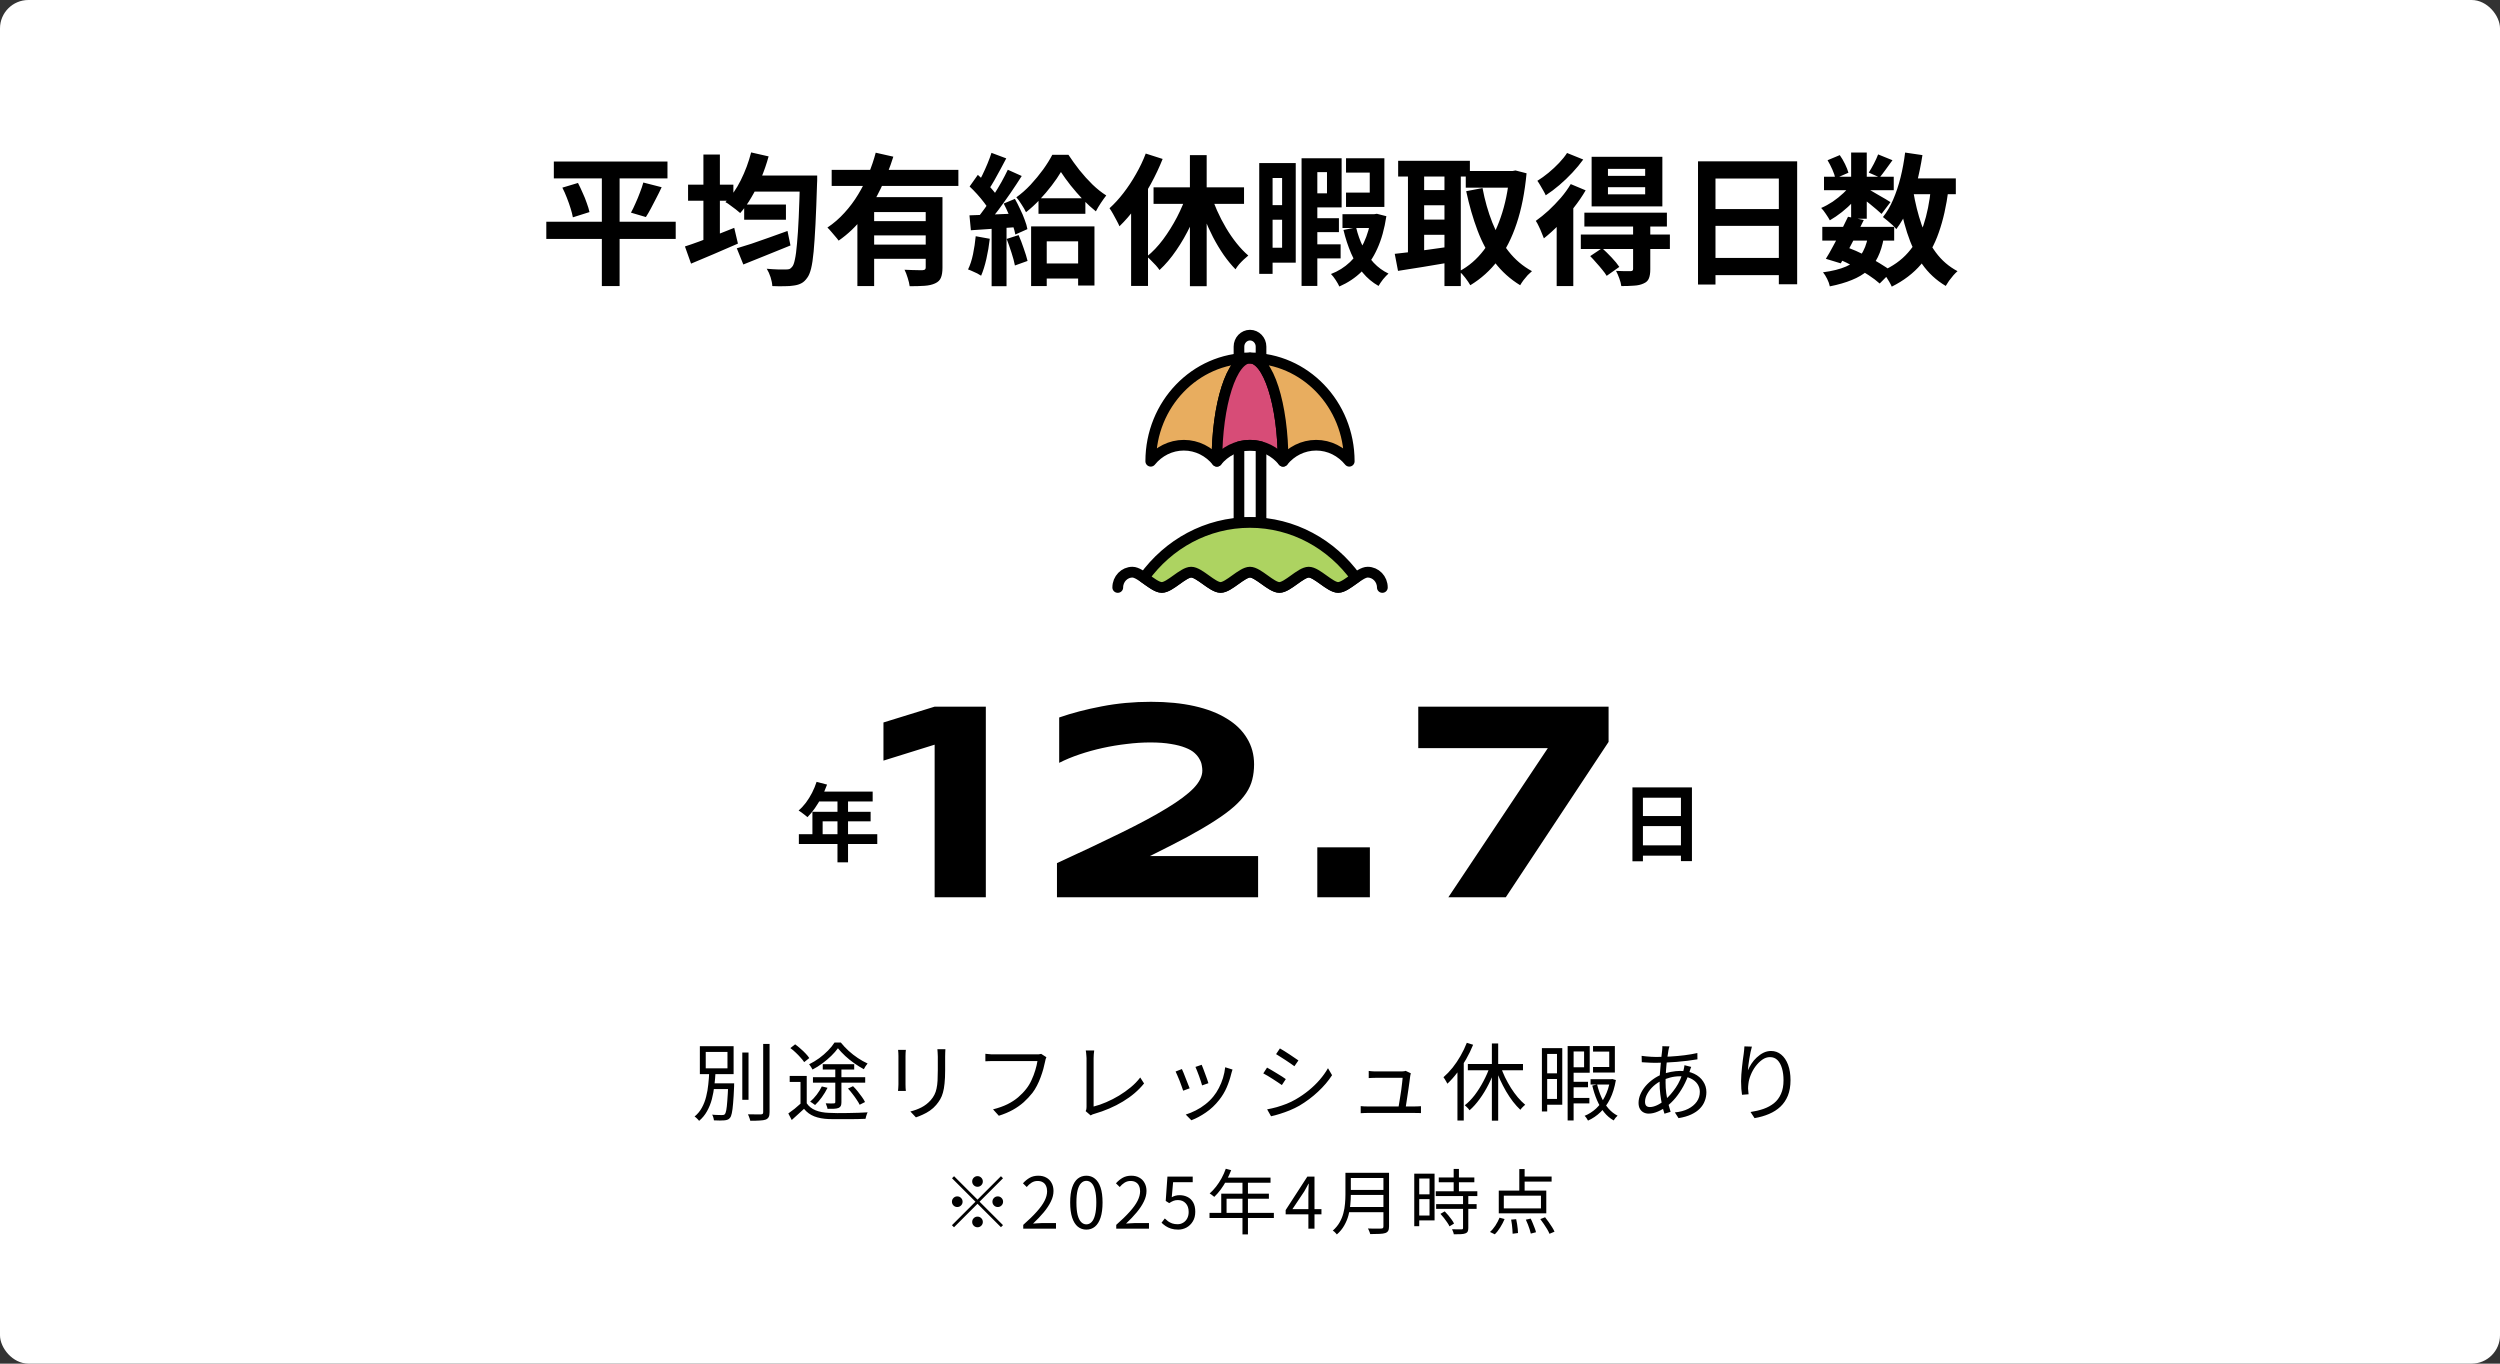 <svg width="704" height="384" viewBox="0 0 704 384" fill="none" xmlns="http://www.w3.org/2000/svg">
<rect x="0" y="0" width="704" height="384" fill="#333333" stroke="none"/>
<rect width="704" height="384" rx="8" fill="white"/>
<path d="M155.96 45.48H187.96V50.24H155.96V45.48ZM153.84 62.44H190.28V67.28H153.84V62.44ZM158.36 52.84L162.76 51.52C163.213 52.4 163.653 53.333 164.08 54.32C164.533 55.28 164.92 56.24 165.24 57.2C165.587 58.133 165.84 58.973 166 59.72L161.32 61.2C161.187 60.453 160.973 59.613 160.68 58.68C160.387 57.72 160.04 56.733 159.64 55.72C159.24 54.68 158.813 53.72 158.36 52.84ZM181.16 51.4L186.32 52.72C185.84 53.76 185.333 54.787 184.8 55.8C184.293 56.813 183.787 57.787 183.28 58.72C182.8 59.627 182.333 60.427 181.88 61.12L177.68 59.88C178.107 59.107 178.533 58.227 178.96 57.24C179.413 56.253 179.827 55.253 180.2 54.24C180.6 53.227 180.92 52.28 181.16 51.4ZM169.48 47.48H174.48V80.56H169.48V47.48ZM209.56 57.6H221.32V61.88H209.56V57.6ZM207.48 69.92C208.68 69.573 210.053 69.147 211.6 68.64C213.147 68.107 214.787 67.533 216.52 66.92C218.28 66.28 220.027 65.653 221.76 65.04L222.6 69.12C220.333 70.053 218.027 70.987 215.68 71.92C213.36 72.853 211.24 73.707 209.32 74.48L207.48 69.92ZM211.44 49.44H226.72V53.96H211.44V49.44ZM225.28 49.44H230.12C230.12 49.44 230.12 49.587 230.12 49.88C230.12 50.173 230.12 50.507 230.12 50.88C230.12 51.227 230.107 51.507 230.08 51.72C229.947 56.173 229.8 59.973 229.64 63.12C229.48 66.24 229.307 68.813 229.12 70.84C228.933 72.867 228.693 74.467 228.4 75.64C228.107 76.787 227.76 77.627 227.36 78.16C226.827 78.933 226.267 79.467 225.68 79.76C225.093 80.08 224.4 80.293 223.6 80.4C222.853 80.533 221.933 80.6 220.84 80.6C219.747 80.627 218.627 80.613 217.48 80.56C217.453 79.84 217.293 79.013 217 78.08C216.707 77.173 216.347 76.373 215.92 75.68C217.093 75.787 218.173 75.853 219.16 75.88C220.147 75.88 220.88 75.88 221.36 75.88C221.76 75.88 222.08 75.84 222.32 75.76C222.56 75.653 222.8 75.453 223.04 75.16C223.36 74.84 223.627 74.147 223.84 73.08C224.08 72.013 224.28 70.507 224.44 68.56C224.627 66.613 224.787 64.16 224.92 61.2C225.053 58.213 225.173 54.64 225.28 50.48V49.44ZM211.52 42.92L216.44 44.04C215.88 46.093 215.187 48.107 214.36 50.08C213.533 52.027 212.613 53.853 211.6 55.56C210.613 57.267 209.56 58.747 208.44 60C208.147 59.733 207.747 59.4 207.24 59C206.733 58.6 206.213 58.213 205.68 57.84C205.173 57.44 204.707 57.133 204.28 56.92C205.933 55.293 207.373 53.24 208.6 50.76C209.853 48.253 210.827 45.64 211.52 42.92ZM193.76 52H206.52V56.52H193.76V52ZM198.08 43.52H202.72V70.12H198.08V43.52ZM192.88 69.4C194.053 69.027 195.4 68.56 196.92 68C198.44 67.413 200.04 66.8 201.72 66.16C203.427 65.493 205.107 64.827 206.76 64.16L207.8 68.6C205.587 69.587 203.307 70.573 200.96 71.56C198.64 72.547 196.52 73.44 194.6 74.24L192.88 69.4ZM234.2 47.84H269.88V52.36H234.2V47.84ZM245 62.28H262.36V66.28H245V62.28ZM241.44 55.52H261.64V59.72H246.16V80.56H241.44V55.52ZM260.68 55.52H265.4V75.4C265.4 76.573 265.253 77.507 264.96 78.2C264.693 78.893 264.147 79.427 263.32 79.8C262.52 80.173 261.533 80.4 260.36 80.48C259.187 80.56 257.787 80.6 256.16 80.6C256.08 79.933 255.893 79.147 255.6 78.24C255.333 77.36 255.04 76.6 254.72 75.96C255.413 75.987 256.107 76.013 256.8 76.04C257.493 76.067 258.107 76.08 258.64 76.08C259.2 76.08 259.587 76.08 259.8 76.08C260.147 76.053 260.373 75.987 260.48 75.88C260.613 75.773 260.68 75.587 260.68 75.32V55.52ZM246.6 43L251.56 44.12C250.627 47.107 249.453 50.08 248.04 53.04C246.653 55.973 244.973 58.707 243 61.24C241.053 63.773 238.773 65.947 236.16 67.76C235.92 67.413 235.6 67.013 235.2 66.56C234.827 66.08 234.44 65.627 234.04 65.2C233.667 64.747 233.32 64.373 233 64.08C234.76 62.907 236.36 61.52 237.8 59.92C239.267 58.32 240.56 56.587 241.68 54.72C242.827 52.827 243.8 50.893 244.6 48.92C245.427 46.92 246.093 44.947 246.6 43ZM245 68.88H262.36V72.88H245V68.88ZM292.44 55.84H305.64V60.2H292.44V55.84ZM292.84 74.2H306.2V78.44H292.84V74.2ZM298.76 48.44C298.067 49.613 297.2 50.88 296.16 52.24C295.12 53.6 293.987 54.933 292.76 56.24C291.533 57.547 290.253 58.72 288.92 59.76C288.627 59.12 288.213 58.4 287.68 57.6C287.173 56.773 286.68 56.093 286.2 55.56C287.56 54.6 288.893 53.427 290.2 52.04C291.507 50.627 292.693 49.187 293.76 47.72C294.827 46.227 295.68 44.853 296.32 43.6H300.88C301.787 44.987 302.813 46.413 303.96 47.88C305.133 49.347 306.36 50.707 307.64 51.96C308.947 53.213 310.24 54.24 311.52 55.04C311.04 55.653 310.533 56.36 310 57.16C309.467 57.96 309 58.747 308.6 59.52C307.427 58.587 306.213 57.48 304.96 56.2C303.733 54.893 302.573 53.56 301.48 52.2C300.413 50.84 299.507 49.587 298.76 48.44ZM290.36 63.76H308.2V80.4H303.6V67.96H294.76V80.56H290.36V63.76ZM279.2 43.04L283.36 44.6C282.827 45.613 282.267 46.667 281.68 47.76C281.093 48.853 280.52 49.893 279.96 50.88C279.4 51.867 278.867 52.72 278.36 53.44L275.16 52.08C275.64 51.253 276.133 50.32 276.64 49.28C277.147 48.24 277.627 47.173 278.08 46.08C278.533 44.987 278.907 43.973 279.2 43.04ZM283.8 47.8L287.72 49.56C286.76 51.08 285.707 52.68 284.56 54.36C283.413 56.013 282.267 57.613 281.12 59.16C279.973 60.68 278.893 62.013 277.88 63.16L275.08 61.6C275.827 60.693 276.6 59.68 277.4 58.56C278.2 57.413 278.987 56.227 279.76 55C280.56 53.747 281.307 52.507 282 51.28C282.693 50.027 283.293 48.867 283.8 47.8ZM273.04 52.52L275.36 49.24C276.053 49.853 276.76 50.533 277.48 51.28C278.227 52 278.907 52.733 279.52 53.48C280.16 54.2 280.64 54.853 280.96 55.44L278.52 59.16C278.2 58.52 277.733 57.813 277.12 57.04C276.533 56.267 275.88 55.48 275.16 54.68C274.44 53.88 273.733 53.16 273.04 52.52ZM282.64 57.32L285.8 56C286.307 56.907 286.8 57.88 287.28 58.92C287.787 59.933 288.213 60.933 288.56 61.92C288.933 62.88 289.187 63.747 289.32 64.52L285.92 66.04C285.787 65.267 285.547 64.387 285.2 63.4C284.88 62.387 284.493 61.347 284.04 60.28C283.587 59.213 283.12 58.227 282.64 57.32ZM273 60.64C274.84 60.587 277.04 60.507 279.6 60.4C282.16 60.293 284.76 60.187 287.4 60.08L287.36 63.88C284.88 64.067 282.413 64.24 279.96 64.4C277.533 64.56 275.347 64.707 273.4 64.84L273 60.64ZM283.48 67.28L286.84 66.2C287.347 67.347 287.827 68.6 288.28 69.96C288.76 71.293 289.12 72.467 289.36 73.48L285.8 74.76C285.613 73.747 285.293 72.547 284.84 71.16C284.387 69.747 283.933 68.453 283.48 67.28ZM274.76 66.52L278.72 67.24C278.507 69.16 278.187 71.053 277.76 72.92C277.333 74.787 276.84 76.36 276.28 77.64C276.013 77.453 275.653 77.24 275.2 77C274.747 76.787 274.28 76.573 273.8 76.36C273.347 76.147 272.947 75.987 272.6 75.88C273.187 74.68 273.653 73.253 274 71.6C274.347 69.92 274.6 68.227 274.76 66.52ZM279.24 62.76H283.44V80.6H279.24V62.76ZM335.08 43.68H339.8V80.6H335.08V43.68ZM324.84 52.76H350.32V57.4H324.84V52.76ZM340.8 54.24C341.333 55.92 341.973 57.6 342.72 59.28C343.467 60.96 344.307 62.587 345.24 64.16C346.173 65.733 347.173 67.187 348.24 68.52C349.307 69.853 350.4 71 351.52 71.96C351.147 72.253 350.72 72.627 350.24 73.08C349.787 73.507 349.347 73.96 348.92 74.44C348.52 74.92 348.187 75.387 347.92 75.84C346.773 74.667 345.667 73.32 344.6 71.8C343.533 70.253 342.533 68.587 341.6 66.8C340.667 64.987 339.813 63.107 339.04 61.16C338.293 59.213 337.613 57.253 337 55.28L340.8 54.24ZM334.28 54.4L338.4 55.6C337.547 58.267 336.507 60.88 335.28 63.44C334.08 65.973 332.733 68.32 331.24 70.48C329.773 72.64 328.2 74.493 326.52 76.04C326.253 75.64 325.907 75.2 325.48 74.72C325.053 74.24 324.613 73.787 324.16 73.36C323.733 72.907 323.333 72.533 322.96 72.24C324.56 70.96 326.08 69.36 327.52 67.44C328.96 65.493 330.267 63.4 331.44 61.16C332.613 58.893 333.56 56.64 334.28 54.4ZM322.64 43.24L327.4 44.76C326.467 47.107 325.36 49.453 324.08 51.8C322.8 54.12 321.4 56.307 319.88 58.36C318.387 60.387 316.84 62.173 315.24 63.72C315.08 63.32 314.827 62.8 314.48 62.16C314.16 61.52 313.813 60.88 313.44 60.24C313.067 59.573 312.733 59.04 312.44 58.64C313.8 57.413 315.107 55.987 316.36 54.36C317.64 52.707 318.813 50.933 319.88 49.04C320.973 47.147 321.893 45.213 322.64 43.24ZM318.52 54.76L323.2 50.08L323.28 50.16V80.52H318.52V54.76ZM368.8 61.44H377.04V65.36H368.8V61.44ZM368.8 68.8H377.52V72.76H368.8V68.8ZM378.04 60.32H387V64.2H378.04V60.32ZM368.32 44.56H377.8V58.4H368.32V54.44H373.68V48.48H368.32V44.56ZM379.04 44.56H389.84V58.28H379.04V54.24H385.72V48.6H379.04V44.56ZM366.52 44.56H370.96V80.52H366.52V44.56ZM386.16 60.32H386.96L387.72 60.2L390.4 60.88C389.867 64.427 389.013 67.48 387.84 70.04C386.693 72.6 385.227 74.747 383.44 76.48C381.68 78.213 379.587 79.613 377.16 80.68C376.92 80.147 376.573 79.533 376.12 78.84C375.667 78.147 375.227 77.587 374.8 77.16C376.827 76.387 378.613 75.267 380.16 73.8C381.733 72.307 383.027 70.493 384.04 68.36C385.053 66.2 385.76 63.747 386.16 61V60.32ZM381.88 64.04C382.333 65.96 382.973 67.773 383.8 69.48C384.627 71.187 385.64 72.693 386.84 74C388.04 75.28 389.427 76.293 391 77.04C390.547 77.44 390.04 77.973 389.48 78.64C388.947 79.333 388.52 79.96 388.2 80.52C386.493 79.56 385 78.307 383.72 76.76C382.44 75.187 381.36 73.387 380.48 71.36C379.6 69.307 378.88 67.107 378.32 64.76L381.88 64.04ZM357 45.92H364.88V73.96H357V69.76H361.04V50.12H357V45.92ZM357.16 57.76H363.2V61.88H357.16V57.76ZM354.6 45.92H358.36V77.12H354.6V45.92ZM412.76 48.16H426.4V52.84H412.76V48.16ZM393.72 45.28H413.92V49.72H393.72V45.28ZM399 53.52H408.6V57.8H399V53.52ZM399 61.84H408.6V66.12H399V61.84ZM425.08 48.16H425.92L426.76 48L429.88 48.8C429.373 54.213 428.44 58.933 427.08 62.96C425.747 66.987 424 70.427 421.84 73.28C419.68 76.133 417.08 78.48 414.04 80.32C413.693 79.707 413.213 79 412.6 78.2C412.013 77.427 411.453 76.827 410.92 76.4C413.587 74.987 415.893 73 417.84 70.44C419.787 67.853 421.373 64.773 422.6 61.2C423.853 57.6 424.68 53.6 425.08 49.2V48.16ZM417.48 52.96C418.12 56.4 419.04 59.64 420.24 62.68C421.44 65.72 422.96 68.413 424.8 70.76C426.64 73.107 428.84 74.973 431.4 76.36C431.053 76.653 430.653 77.027 430.2 77.48C429.773 77.96 429.373 78.44 429 78.92C428.627 79.427 428.32 79.893 428.08 80.32C425.28 78.613 422.893 76.467 420.92 73.88C418.973 71.293 417.36 68.307 416.08 64.92C414.8 61.533 413.733 57.84 412.88 53.84L417.48 52.96ZM396.48 47.08H401.04V73.24H396.48V47.08ZM406.76 47.08H411.36V80.56H406.76V47.08ZM392.76 71.48C394.093 71.347 395.6 71.173 397.28 70.96C398.987 70.747 400.787 70.507 402.68 70.24C404.6 69.973 406.493 69.707 408.36 69.44L408.6 73.84C406.013 74.293 403.4 74.733 400.76 75.16C398.12 75.56 395.76 75.933 393.68 76.28L392.76 71.48ZM452.8 52.72V54.72H463.28V52.72H452.8ZM452.8 47.56V49.52H463.28V47.56H452.8ZM448.2 44.16H468.12V58.12H448.2V44.16ZM446.16 59.88H469.4V63.8H446.16V59.88ZM445.16 66.04H470.24V70.12H445.16V66.04ZM459.88 63.32H464.72V75.84C464.72 76.933 464.587 77.787 464.32 78.4C464.08 79.04 463.573 79.52 462.8 79.84C462.053 80.187 461.16 80.387 460.12 80.44C459.107 80.52 457.92 80.56 456.56 80.56C456.48 79.92 456.293 79.2 456 78.4C455.707 77.6 455.4 76.893 455.08 76.28C455.907 76.307 456.72 76.333 457.52 76.36C458.347 76.36 458.893 76.36 459.16 76.36C459.453 76.333 459.64 76.28 459.72 76.2C459.827 76.093 459.88 75.933 459.88 75.72V63.32ZM447.8 72.12L451.16 69.88C452.013 70.653 452.907 71.533 453.84 72.52C454.773 73.507 455.493 74.387 456 75.16L452.44 77.68C452.147 77.173 451.733 76.6 451.2 75.96C450.693 75.32 450.133 74.667 449.52 74C448.933 73.307 448.36 72.68 447.8 72.12ZM442.32 51.84L446.52 53.6C445.56 55.253 444.427 56.907 443.12 58.56C441.813 60.213 440.44 61.787 439 63.28C437.56 64.747 436.147 66.027 434.76 67.12C434.627 66.747 434.427 66.253 434.16 65.64C433.92 65 433.64 64.36 433.32 63.72C433.027 63.08 432.747 62.573 432.48 62.2C433.68 61.347 434.88 60.373 436.08 59.28C437.28 58.16 438.427 56.973 439.52 55.72C440.613 54.44 441.547 53.147 442.32 51.84ZM441.28 43.08L445.84 44.92C444.96 46.147 443.933 47.387 442.76 48.64C441.613 49.867 440.4 51.027 439.12 52.12C437.84 53.213 436.56 54.173 435.28 55C435.12 54.627 434.893 54.187 434.6 53.68C434.333 53.173 434.04 52.667 433.72 52.16C433.427 51.653 433.16 51.24 432.92 50.92C433.96 50.28 435.013 49.52 436.08 48.64C437.147 47.76 438.133 46.84 439.04 45.88C439.973 44.893 440.72 43.96 441.28 43.08ZM438.36 60.8L442.8 56.36L443.04 56.44V80.56H438.36V60.8ZM478.16 45.44H506.08V80.04H500.92V50.28H483.08V80.12H478.16V45.44ZM481.52 58.88H503.04V63.6H481.52V58.88ZM481.52 72.64H503.08V77.48H481.52V72.64ZM513.16 63.88H533.4V67.76H513.16V63.88ZM513.64 49.76H533.28V53.56H513.64V49.76ZM520.4 61.04L524.84 61.96C524.173 63.347 523.453 64.773 522.68 66.24C521.933 67.707 521.187 69.133 520.44 70.52C519.693 71.88 519 73.093 518.36 74.16L514.16 72.88C514.8 71.867 515.48 70.68 516.2 69.32C516.947 67.96 517.68 66.56 518.4 65.12C519.147 63.653 519.813 62.293 520.4 61.04ZM526.04 66.56L530.48 66.96C530.107 69.067 529.547 70.88 528.8 72.4C528.08 73.893 527.107 75.173 525.88 76.24C524.68 77.28 523.213 78.147 521.48 78.84C519.747 79.56 517.68 80.16 515.28 80.64C515.147 79.973 514.893 79.267 514.52 78.52C514.147 77.773 513.76 77.16 513.36 76.68C516 76.333 518.173 75.787 519.88 75.04C521.613 74.293 522.973 73.24 523.96 71.88C524.947 70.52 525.64 68.747 526.04 66.56ZM528.88 43.48L532.92 45.12C532.28 46 531.64 46.88 531 47.76C530.387 48.613 529.827 49.347 529.32 49.96L526.24 48.6C526.693 47.907 527.173 47.08 527.68 46.12C528.187 45.133 528.587 44.253 528.88 43.48ZM521.28 42.96H525.68V61.6H521.28V42.96ZM514.64 45.12L518.08 43.68C518.613 44.427 519.107 45.267 519.56 46.2C520.013 47.133 520.333 47.947 520.52 48.64L516.84 50.24C516.707 49.547 516.427 48.72 516 47.76C515.573 46.8 515.12 45.92 514.64 45.12ZM521.4 51.64L524.48 53.52C523.84 54.587 523 55.653 521.96 56.72C520.947 57.787 519.853 58.787 518.68 59.72C517.533 60.627 516.4 61.4 515.28 62.04C515.013 61.533 514.64 60.933 514.16 60.24C513.707 59.547 513.267 58.987 512.84 58.56C513.907 58.107 514.987 57.52 516.08 56.8C517.173 56.053 518.187 55.24 519.12 54.36C520.08 53.453 520.84 52.547 521.4 51.64ZM525.28 52.8C525.653 52.987 526.16 53.267 526.8 53.64C527.467 54.013 528.173 54.427 528.92 54.88C529.693 55.307 530.387 55.707 531 56.08C531.64 56.453 532.093 56.733 532.36 56.92L529.84 60.24C529.467 59.893 528.987 59.467 528.4 58.96C527.813 58.453 527.187 57.933 526.52 57.4C525.853 56.867 525.213 56.36 524.6 55.88C523.987 55.4 523.453 55.013 523 54.72L525.28 52.8ZM536.04 50.24H550.76V54.68H536.04V50.24ZM536.48 42.96L541.36 43.68C540.933 46.427 540.387 49.093 539.72 51.68C539.053 54.24 538.24 56.613 537.28 58.8C536.347 60.96 535.253 62.867 534 64.52C533.76 64.2 533.413 63.827 532.96 63.4C532.507 62.973 532.027 62.56 531.52 62.16C531.013 61.733 530.587 61.387 530.24 61.12C531.36 59.733 532.32 58.093 533.12 56.2C533.947 54.28 534.64 52.2 535.2 49.96C535.76 47.693 536.187 45.36 536.48 42.96ZM543.76 52.96L548.68 53.44C548.093 58 547.187 62.013 545.96 65.48C544.76 68.947 543.093 71.933 540.96 74.44C538.827 76.947 536.08 79.04 532.72 80.72C532.56 80.347 532.32 79.88 532 79.32C531.68 78.76 531.333 78.2 530.96 77.64C530.587 77.107 530.24 76.68 529.92 76.36C532.96 75.027 535.413 73.293 537.28 71.16C539.173 69.027 540.627 66.453 541.64 63.44C542.653 60.4 543.36 56.907 543.76 52.96ZM538.76 53.8C539.32 57.16 540.107 60.32 541.12 63.28C542.133 66.24 543.467 68.84 545.12 71.08C546.773 73.32 548.813 75.08 551.24 76.36C550.893 76.653 550.507 77.04 550.08 77.52C549.653 78.027 549.24 78.547 548.84 79.08C548.467 79.613 548.16 80.093 547.92 80.52C545.227 78.92 543 76.853 541.24 74.32C539.507 71.787 538.107 68.853 537.04 65.52C535.973 62.16 535.107 58.493 534.44 54.52L538.76 53.8ZM517.68 72.92L520.24 69.68C521.813 70.267 523.373 70.947 524.92 71.72C526.493 72.493 527.947 73.293 529.28 74.12C530.64 74.92 531.773 75.693 532.68 76.44L529.32 79.84C528.493 79.093 527.453 78.307 526.2 77.48C524.947 76.653 523.587 75.853 522.12 75.08C520.653 74.28 519.173 73.56 517.68 72.92Z" fill="black"/>
<path d="M352 100.834C336.563 100.834 324.047 113.848 324.047 129.896C326.283 127.136 329.622 125.376 333.364 125.376C337.107 125.376 340.446 127.152 342.682 129.896C342.682 113.848 346.859 100.834 352 100.834Z" fill="#E8AD5F" stroke="black" stroke-width="3" stroke-linecap="round" stroke-linejoin="round"/>
<path d="M351.999 100.834C346.859 100.834 342.682 113.848 342.682 129.896C344.918 127.136 348.257 125.376 351.999 125.376C355.742 125.376 359.081 127.152 361.317 129.896C361.317 113.848 357.139 100.834 351.999 100.834Z" fill="#D74C77" stroke="black" stroke-width="3" stroke-linecap="round" stroke-linejoin="round"/>
<path d="M352 100.834C357.14 100.834 361.318 113.848 361.318 129.896C363.554 127.136 366.893 125.376 370.635 125.376C374.378 125.376 377.716 127.152 379.953 129.896C379.953 113.848 367.436 100.834 352 100.834Z" fill="#E8AD5F" stroke="black" stroke-width="3" stroke-linecap="round" stroke-linejoin="round"/>
<path d="M348.894 125.811V147.269C349.918 147.188 350.959 147.124 351.999 147.124C353.04 147.124 354.08 147.188 355.105 147.269V125.811C354.111 125.537 353.071 125.375 351.999 125.375C350.928 125.375 349.887 125.537 348.894 125.811Z" stroke="black" stroke-width="3" stroke-linecap="round" stroke-linejoin="round"/>
<path d="M376.847 165.434C375.698 165.434 374.176 164.336 372.7 163.287C371.225 162.237 369.703 161.139 368.57 161.139C367.436 161.139 365.914 162.237 364.439 163.287C362.964 164.352 361.442 165.434 360.292 165.434C359.143 165.434 357.621 164.336 356.146 163.287C354.671 162.237 353.149 161.139 352.015 161.139C350.882 161.139 349.36 162.237 347.885 163.287C346.409 164.352 344.887 165.434 343.738 165.434C342.589 165.434 341.067 164.336 339.592 163.287C338.117 162.237 336.595 161.139 335.461 161.139C334.328 161.139 332.806 162.237 331.33 163.287C329.855 164.352 328.333 165.434 327.184 165.434C326.035 165.434 324.513 164.336 323.038 163.287C321.562 162.237 320.041 161.139 318.907 161.139C316.64 161.139 314.776 163.061 314.776 165.434H314.745C314.745 163.044 316.609 161.107 318.907 161.107C320.056 161.107 321.578 162.205 323.053 163.254C324.529 164.304 326.05 165.402 327.184 165.402C328.318 165.402 329.84 164.304 331.315 163.254C332.79 162.189 334.312 161.107 335.461 161.107C336.61 161.107 338.132 162.205 339.607 163.254C341.083 164.304 342.605 165.402 343.738 165.402C344.872 165.402 346.394 164.304 347.869 163.254C349.344 162.189 350.866 161.107 352.015 161.107C353.165 161.107 354.686 162.205 356.162 163.254C357.637 164.304 359.159 165.402 360.292 165.402C361.426 165.402 362.948 164.304 364.423 163.254C365.899 162.189 367.42 161.107 368.57 161.107C369.719 161.107 371.241 162.205 372.716 163.254C374.191 164.304 375.713 165.402 376.847 165.402C377.98 165.402 379.502 164.304 380.977 163.254C382.453 162.189 383.975 161.107 385.124 161.107C387.422 161.107 389.286 163.044 389.286 165.434H389.255C389.255 163.077 387.407 161.139 385.124 161.139C383.99 161.139 382.468 162.237 380.993 163.287C379.518 164.352 377.996 165.434 376.847 165.434Z" stroke="black" stroke-width="3" stroke-linecap="round" stroke-linejoin="round"/>
<path d="M352 147.125C339.794 147.125 328.97 153.244 322.168 162.673C323.938 163.9 325.786 165.417 327.153 165.417C329.436 165.417 333.147 161.107 335.43 161.107C337.713 161.107 341.424 165.417 343.707 165.417C345.99 165.417 349.701 161.107 351.984 161.107C354.267 161.107 357.978 165.417 360.261 165.417C362.544 165.417 366.256 161.107 368.538 161.107C370.821 161.107 374.533 165.417 376.815 165.417C378.167 165.417 380.03 163.9 381.8 162.673C374.999 153.244 364.175 147.125 351.969 147.125H352Z" fill="#ADD361" stroke="black" stroke-width="3" stroke-linecap="round" stroke-linejoin="round"/>
<path d="M352 94.376C350.292 94.376 348.895 95.83 348.895 97.606V100.835H355.106V97.606C355.106 95.83 353.709 94.376 352 94.376Z" stroke="black" stroke-width="3" stroke-linecap="round" stroke-linejoin="round"/>
<path d="M229.952 220.171L232.904 220.939C232.472 222.123 231.96 223.283 231.368 224.419C230.792 225.555 230.16 226.611 229.472 227.587C228.8 228.547 228.104 229.387 227.384 230.107C227.192 229.947 226.944 229.747 226.64 229.507C226.336 229.251 226.024 229.011 225.704 228.787C225.4 228.563 225.128 228.379 224.888 228.235C225.624 227.611 226.312 226.875 226.952 226.027C227.592 225.163 228.168 224.235 228.68 223.243C229.192 222.235 229.616 221.211 229.952 220.171ZM230.48 222.907H245.744V225.691H229.088L230.48 222.907ZM228.776 228.595H245.168V231.283H231.656V236.323H228.776V228.595ZM224.96 234.907H247.04V237.667H224.96V234.907ZM235.832 224.347H238.808V242.827H235.832V224.347Z" fill="black"/>
<path d="M263.195 252.667V209.698L248.781 214.19V203.448L263.195 198.995H277.609V252.667H263.195ZM297.641 252.667V243.057C304.62 239.854 310.674 236.989 315.805 234.463C320.961 231.937 325.219 229.646 328.578 227.588C331.964 225.531 334.477 223.656 336.117 221.963C337.758 220.245 338.578 218.591 338.578 217.002C338.578 216.56 338.526 216.065 338.422 215.518C338.344 214.945 338.135 214.372 337.797 213.799C337.484 213.2 337.016 212.614 336.391 212.042C335.766 211.469 334.906 210.974 333.812 210.557C332.719 210.114 331.365 209.763 329.75 209.502C328.135 209.216 326.182 209.073 323.891 209.073C321.781 209.073 319.581 209.216 317.289 209.502C314.997 209.763 312.732 210.14 310.492 210.635C308.253 211.13 306.091 211.729 304.008 212.432C301.924 213.135 300.01 213.93 298.266 214.815V202.042C301.859 200.792 305.844 199.75 310.219 198.917C314.62 198.057 319.255 197.627 324.125 197.627C328.682 197.627 332.758 198.031 336.352 198.838C339.945 199.646 342.979 200.818 345.453 202.354C347.953 203.864 349.854 205.713 351.156 207.901C352.484 210.062 353.148 212.51 353.148 215.245C353.148 216.755 352.979 218.174 352.641 219.502C352.328 220.805 351.755 222.081 350.922 223.331C350.089 224.581 348.956 225.844 347.523 227.12C346.117 228.37 344.32 229.698 342.133 231.104C339.971 232.51 337.38 234.034 334.359 235.674C331.339 237.289 327.823 239.086 323.812 241.065H354.281V252.667H297.641ZM370.953 252.667V238.604H385.758V252.667H370.953ZM424.031 252.667H407.859L435.867 210.674H399.383V198.995H452.977V208.917L424.031 252.667Z" fill="black"/>
<path d="M459.696 221.731H476.448V242.491H473.352V224.635H462.648V242.539H459.696V221.731ZM461.712 229.795H474.624V232.627H461.712V229.795ZM461.712 238.051H474.648V240.955H461.712V238.051Z" fill="black"/>
<path d="M209.032 296.387H210.784V309.707H209.032V296.387ZM214.912 293.963H216.712V313.187C216.712 313.811 216.624 314.275 216.448 314.579C216.288 314.883 216.016 315.115 215.632 315.275C215.232 315.419 214.68 315.507 213.976 315.539C213.288 315.587 212.392 315.611 211.288 315.611C211.256 315.451 211.2 315.259 211.12 315.035C211.04 314.811 210.96 314.587 210.88 314.363C210.8 314.139 210.712 313.947 210.616 313.787C211.464 313.803 212.232 313.811 212.92 313.811C213.608 313.827 214.064 313.827 214.288 313.811C214.512 313.795 214.672 313.747 214.768 313.667C214.864 313.571 214.912 313.411 214.912 313.187V293.963ZM200.152 305.075H205.816V306.683H200.152V305.075ZM205.072 305.075H206.752C206.752 305.075 206.744 305.123 206.728 305.219C206.728 305.299 206.728 305.403 206.728 305.531C206.728 305.643 206.728 305.739 206.728 305.819C206.648 307.835 206.552 309.459 206.44 310.691C206.344 311.907 206.224 312.835 206.08 313.475C205.952 314.099 205.776 314.539 205.552 314.795C205.36 315.051 205.136 315.219 204.88 315.299C204.64 315.395 204.344 315.459 203.992 315.491C203.688 315.523 203.264 315.539 202.72 315.539C202.192 315.539 201.632 315.523 201.04 315.491C201.024 315.251 200.968 314.979 200.872 314.675C200.792 314.371 200.68 314.107 200.536 313.883C201.144 313.947 201.696 313.979 202.192 313.979C202.704 313.995 203.064 314.003 203.272 314.003C203.48 314.003 203.648 313.987 203.776 313.955C203.904 313.939 204.016 313.867 204.112 313.739C204.272 313.579 204.408 313.203 204.52 312.611C204.632 312.019 204.728 311.147 204.808 309.995C204.904 308.827 204.992 307.283 205.072 305.363V305.075ZM198.736 296.219V300.851H204.856V296.219H198.736ZM197.08 294.611H206.584V302.483H197.08V294.611ZM199.72 301.859H201.496C201.432 303.123 201.32 304.411 201.16 305.723C201.016 307.019 200.784 308.283 200.464 309.515C200.144 310.731 199.688 311.867 199.096 312.923C198.52 313.963 197.776 314.867 196.864 315.635C196.72 315.427 196.52 315.203 196.264 314.963C196.024 314.723 195.8 314.539 195.592 314.411C196.456 313.707 197.144 312.875 197.656 311.915C198.184 310.955 198.584 309.915 198.856 308.795C199.144 307.659 199.344 306.507 199.456 305.339C199.584 304.155 199.672 302.995 199.72 301.859ZM227.176 302.987V311.483H225.424V304.667H222.376V302.987H227.176ZM227.176 310.691C227.768 311.571 228.592 312.227 229.648 312.659C230.72 313.091 231.976 313.331 233.416 313.379C234.072 313.411 234.872 313.435 235.816 313.451C236.76 313.451 237.744 313.443 238.768 313.427C239.808 313.411 240.816 313.387 241.792 313.355C242.768 313.323 243.608 313.283 244.312 313.235C244.248 313.363 244.176 313.539 244.096 313.763C244.016 313.987 243.944 314.211 243.88 314.435C243.816 314.675 243.768 314.883 243.736 315.059C243.08 315.091 242.296 315.115 241.384 315.131C240.488 315.147 239.552 315.155 238.576 315.155C237.6 315.171 236.656 315.171 235.744 315.155C234.848 315.155 234.072 315.147 233.416 315.131C231.8 315.067 230.424 314.811 229.288 314.363C228.152 313.915 227.192 313.211 226.408 312.251C225.848 312.763 225.288 313.275 224.728 313.787C224.168 314.315 223.576 314.851 222.952 315.395L221.992 313.547C222.552 313.163 223.144 312.723 223.768 312.227C224.392 311.715 224.984 311.203 225.544 310.691H227.176ZM222.568 295.139L223.912 294.083C224.408 294.435 224.912 294.843 225.424 295.307C225.952 295.755 226.432 296.211 226.864 296.675C227.296 297.123 227.64 297.547 227.896 297.947L226.456 299.099C226.216 298.715 225.88 298.291 225.448 297.827C225.032 297.347 224.576 296.875 224.08 296.411C223.584 295.931 223.08 295.507 222.568 295.139ZM235.216 300.563H236.944V310.403C236.944 310.835 236.888 311.171 236.776 311.411C236.664 311.651 236.456 311.843 236.152 311.987C235.832 312.115 235.424 312.195 234.928 312.227C234.432 312.243 233.8 312.251 233.032 312.251C233 312.011 232.928 311.755 232.816 311.483C232.72 311.195 232.624 310.931 232.528 310.691C233.04 310.707 233.512 310.723 233.944 310.739C234.376 310.739 234.664 310.731 234.808 310.715C235.08 310.715 235.216 310.595 235.216 310.355V300.563ZM231.424 305.939L233.032 306.323C232.584 307.235 232.048 308.123 231.424 308.987C230.8 309.851 230.168 310.579 229.528 311.171C229.416 311.075 229.272 310.971 229.096 310.859C228.936 310.731 228.768 310.611 228.592 310.499C228.416 310.387 228.264 310.299 228.136 310.235C228.792 309.675 229.408 309.019 229.984 308.267C230.56 307.515 231.04 306.739 231.424 305.939ZM238.792 306.539L240.208 305.867C240.656 306.299 241.096 306.787 241.528 307.331C241.96 307.859 242.36 308.387 242.728 308.915C243.096 309.427 243.384 309.899 243.592 310.331L242.08 311.099C241.888 310.683 241.608 310.211 241.24 309.683C240.888 309.139 240.496 308.595 240.064 308.051C239.648 307.491 239.224 306.987 238.792 306.539ZM231.688 299.675H240.544V301.187H231.688V299.675ZM228.928 303.347H243.64V304.883H228.928V303.347ZM235.96 295.187C235.464 295.875 234.84 296.587 234.088 297.323C233.336 298.059 232.504 298.763 231.592 299.435C230.696 300.107 229.768 300.691 228.808 301.187C228.712 300.979 228.568 300.731 228.376 300.443C228.184 300.139 228.008 299.891 227.848 299.699C228.824 299.219 229.768 298.651 230.68 297.995C231.592 297.323 232.424 296.603 233.176 295.835C233.928 295.067 234.536 294.315 235 293.579H236.776C237.416 294.379 238.144 295.155 238.96 295.907C239.792 296.659 240.664 297.339 241.576 297.947C242.488 298.555 243.4 299.067 244.312 299.483C244.136 299.691 243.944 299.947 243.736 300.251C243.544 300.555 243.384 300.835 243.256 301.091C242.392 300.627 241.504 300.075 240.592 299.435C239.68 298.795 238.824 298.107 238.024 297.371C237.224 296.619 236.536 295.891 235.96 295.187ZM266.224 295.451C266.208 295.755 266.192 296.083 266.176 296.435C266.16 296.771 266.152 297.139 266.152 297.539C266.152 297.859 266.152 298.267 266.152 298.763C266.152 299.259 266.152 299.755 266.152 300.251C266.152 300.731 266.152 301.123 266.152 301.427C266.152 302.867 266.096 304.091 265.984 305.099C265.888 306.107 265.736 306.971 265.528 307.691C265.336 308.395 265.08 309.019 264.76 309.563C264.44 310.107 264.064 310.635 263.632 311.147C263.12 311.755 262.528 312.291 261.856 312.755C261.2 313.203 260.528 313.579 259.84 313.883C259.152 314.203 258.512 314.459 257.92 314.651L256.36 312.995C257.464 312.723 258.504 312.339 259.48 311.843C260.472 311.331 261.344 310.651 262.096 309.803C262.528 309.307 262.872 308.803 263.128 308.291C263.4 307.763 263.6 307.179 263.728 306.539C263.872 305.899 263.968 305.155 264.016 304.307C264.064 303.459 264.088 302.467 264.088 301.331C264.088 301.011 264.088 300.611 264.088 300.131C264.088 299.651 264.088 299.171 264.088 298.691C264.088 298.195 264.088 297.811 264.088 297.539C264.088 297.139 264.072 296.771 264.04 296.435C264.024 296.083 264 295.755 263.968 295.451H266.224ZM255.088 295.643C255.072 295.867 255.048 296.139 255.016 296.459C255 296.779 254.992 297.083 254.992 297.371C254.992 297.483 254.992 297.739 254.992 298.139C254.992 298.523 254.992 298.987 254.992 299.531C254.992 300.075 254.992 300.651 254.992 301.259C254.992 301.867 254.992 302.459 254.992 303.035C254.992 303.595 254.992 304.083 254.992 304.499C254.992 304.915 254.992 305.211 254.992 305.387C254.992 305.691 255 306.019 255.016 306.371C255.048 306.707 255.072 306.987 255.088 307.211H252.88C252.912 307.019 252.936 306.755 252.952 306.419C252.984 306.067 253 305.715 253 305.363C253 305.203 253 304.915 253 304.499C253 304.067 253 303.571 253 303.011C253 302.451 253 301.867 253 301.259C253 300.651 253 300.075 253 299.531C253 298.987 253 298.523 253 298.139C253 297.739 253 297.483 253 297.371C253 297.163 252.992 296.883 252.976 296.531C252.96 296.163 252.936 295.867 252.904 295.643H255.088ZM294.664 297.707C294.584 297.883 294.512 298.067 294.448 298.259C294.4 298.451 294.352 298.667 294.304 298.907C294.176 299.547 294.008 300.251 293.8 301.019C293.592 301.771 293.336 302.555 293.032 303.371C292.744 304.171 292.4 304.955 292 305.723C291.616 306.475 291.192 307.155 290.728 307.763C289.992 308.691 289.176 309.563 288.28 310.379C287.384 311.179 286.36 311.899 285.208 312.539C284.056 313.179 282.744 313.731 281.272 314.195L279.64 312.395C281.208 311.995 282.56 311.515 283.696 310.955C284.848 310.379 285.856 309.723 286.72 308.987C287.584 308.251 288.344 307.459 289 306.611C289.576 305.891 290.072 305.067 290.488 304.139C290.92 303.211 291.272 302.283 291.544 301.355C291.832 300.411 292.032 299.555 292.144 298.787C291.92 298.787 291.496 298.787 290.872 298.787C290.248 298.787 289.512 298.787 288.664 298.787C287.816 298.787 286.928 298.787 286 298.787C285.088 298.787 284.208 298.787 283.36 298.787C282.512 298.787 281.776 298.787 281.152 298.787C280.528 298.787 280.104 298.787 279.88 298.787C279.4 298.787 278.96 298.795 278.56 298.811C278.16 298.827 277.8 298.843 277.48 298.859V296.747C277.704 296.763 277.952 296.787 278.224 296.819C278.496 296.851 278.776 296.875 279.064 296.891C279.352 296.891 279.624 296.891 279.88 296.891C280.072 296.891 280.416 296.891 280.912 296.891C281.408 296.891 281.992 296.891 282.664 296.891C283.352 296.891 284.08 296.891 284.848 296.891C285.632 296.891 286.4 296.891 287.152 296.891C287.92 296.891 288.632 296.891 289.288 296.891C289.96 296.891 290.528 296.891 290.992 296.891C291.456 296.891 291.768 296.891 291.928 296.891C292.104 296.891 292.304 296.891 292.528 296.891C292.752 296.875 292.976 296.835 293.2 296.771L294.664 297.707ZM305.728 312.899C305.824 312.707 305.888 312.523 305.92 312.347C305.952 312.171 305.968 311.963 305.968 311.723C305.968 311.483 305.968 311.035 305.968 310.379C305.968 309.723 305.968 308.939 305.968 308.027C305.968 307.115 305.968 306.163 305.968 305.171C305.968 304.163 305.968 303.187 305.968 302.243C305.968 301.283 305.968 300.435 305.968 299.699C305.968 298.947 305.968 298.379 305.968 297.995C305.968 297.787 305.952 297.539 305.92 297.251C305.904 296.963 305.88 296.691 305.848 296.435C305.832 296.179 305.8 295.971 305.752 295.811H308.128C308.08 296.099 308.04 296.451 308.008 296.867C307.976 297.267 307.96 297.643 307.96 297.995C307.96 298.315 307.96 298.779 307.96 299.387C307.96 299.995 307.96 300.691 307.96 301.475C307.96 302.243 307.96 303.059 307.96 303.923C307.96 304.787 307.96 305.635 307.96 306.467C307.96 307.299 307.96 308.075 307.96 308.795C307.96 309.499 307.96 310.099 307.96 310.595C307.96 311.091 307.96 311.427 307.96 311.603C309.112 311.315 310.296 310.907 311.512 310.379C312.744 309.851 313.944 309.235 315.112 308.531C316.296 307.811 317.4 307.027 318.424 306.179C319.464 305.315 320.352 304.395 321.088 303.419L322.168 305.099C320.616 307.035 318.632 308.731 316.216 310.187C313.816 311.643 311.12 312.803 308.128 313.667C308 313.699 307.848 313.747 307.672 313.811C307.496 313.891 307.312 313.987 307.12 314.099L305.728 312.899ZM338.392 299.843C338.504 300.083 338.648 300.443 338.824 300.923C339 301.387 339.184 301.883 339.376 302.411C339.584 302.939 339.768 303.443 339.928 303.923C340.088 304.387 340.208 304.755 340.288 305.027L338.512 305.651C338.448 305.379 338.336 305.011 338.176 304.547C338.032 304.083 337.864 303.587 337.672 303.059C337.48 302.515 337.288 302.011 337.096 301.547C336.904 301.083 336.752 300.715 336.64 300.443L338.392 299.843ZM347.08 301.187C347 301.427 346.928 301.651 346.864 301.859C346.816 302.051 346.768 302.227 346.72 302.387C346.4 303.699 345.968 304.987 345.424 306.251C344.88 307.499 344.176 308.667 343.312 309.755C342.208 311.163 340.96 312.339 339.568 313.283C338.192 314.227 336.832 314.955 335.488 315.467L333.904 313.859C334.832 313.571 335.768 313.187 336.712 312.707C337.672 312.227 338.576 311.651 339.424 310.979C340.288 310.307 341.048 309.563 341.704 308.747C342.28 308.043 342.792 307.251 343.24 306.371C343.704 305.491 344.088 304.555 344.392 303.563C344.696 302.571 344.904 301.563 345.016 300.539L347.08 301.187ZM332.824 301.043C332.952 301.315 333.112 301.683 333.304 302.147C333.496 302.611 333.696 303.123 333.904 303.683C334.128 304.227 334.336 304.755 334.528 305.267C334.736 305.763 334.896 306.163 335.008 306.467L333.184 307.139C333.088 306.835 332.944 306.427 332.752 305.915C332.576 305.387 332.376 304.843 332.152 304.283C331.928 303.723 331.712 303.211 331.504 302.747C331.312 302.283 331.16 301.947 331.048 301.739L332.824 301.043ZM360.424 295.235C360.776 295.427 361.192 295.675 361.672 295.979C362.152 296.283 362.648 296.603 363.16 296.939C363.672 297.275 364.144 297.595 364.576 297.899C365.024 298.187 365.376 298.427 365.632 298.619L364.504 300.251C364.216 300.043 363.856 299.787 363.424 299.483C362.992 299.179 362.528 298.867 362.032 298.547C361.536 298.211 361.048 297.899 360.568 297.611C360.104 297.307 359.696 297.051 359.344 296.843L360.424 295.235ZM356.824 312.395C357.704 312.235 358.608 312.027 359.536 311.771C360.464 311.499 361.384 311.187 362.296 310.835C363.208 310.467 364.064 310.051 364.864 309.587C366.192 308.819 367.424 307.971 368.56 307.043C369.696 306.115 370.72 305.123 371.632 304.067C372.544 303.011 373.32 301.923 373.96 300.803L375.112 302.771C374.072 304.387 372.752 305.939 371.152 307.427C369.568 308.915 367.816 310.227 365.896 311.363C365.08 311.827 364.192 312.259 363.232 312.659C362.288 313.043 361.352 313.379 360.424 313.667C359.512 313.955 358.68 314.179 357.928 314.339L356.824 312.395ZM356.8 300.635C357.152 300.811 357.576 301.051 358.072 301.355C358.568 301.643 359.072 301.947 359.584 302.267C360.096 302.571 360.576 302.867 361.024 303.155C361.472 303.443 361.824 303.683 362.08 303.875L360.976 305.555C360.672 305.331 360.296 305.075 359.848 304.787C359.416 304.483 358.952 304.179 358.456 303.875C357.96 303.555 357.472 303.251 356.992 302.963C356.512 302.675 356.096 302.443 355.744 302.267L356.8 300.635ZM397.288 302.243C397.256 302.355 397.224 302.483 397.192 302.627C397.16 302.771 397.136 302.891 397.12 302.987C397.088 303.355 397.024 303.851 396.928 304.475C396.848 305.099 396.752 305.787 396.64 306.539C396.528 307.291 396.416 308.043 396.304 308.795C396.192 309.531 396.088 310.211 395.992 310.835C395.912 311.443 395.84 311.915 395.776 312.251H393.736C393.8 311.979 393.872 311.563 393.952 311.003C394.048 310.427 394.152 309.779 394.264 309.059C394.392 308.339 394.504 307.619 394.6 306.899C394.696 306.163 394.776 305.499 394.84 304.907C394.92 304.299 394.968 303.835 394.984 303.515C394.68 303.515 394.248 303.515 393.688 303.515C393.128 303.515 392.512 303.515 391.84 303.515C391.184 303.515 390.536 303.515 389.896 303.515C389.256 303.515 388.704 303.515 388.24 303.515C387.792 303.515 387.496 303.515 387.352 303.515C387 303.515 386.664 303.523 386.344 303.539C386.04 303.555 385.736 303.571 385.432 303.587V301.571C385.624 301.603 385.824 301.627 386.032 301.643C386.256 301.659 386.48 301.675 386.704 301.691C386.928 301.707 387.136 301.715 387.328 301.715C387.52 301.715 387.848 301.715 388.312 301.715C388.776 301.715 389.304 301.715 389.896 301.715C390.504 301.715 391.12 301.715 391.744 301.715C392.368 301.715 392.936 301.715 393.448 301.715C393.976 301.715 394.368 301.715 394.624 301.715C394.768 301.715 394.912 301.707 395.056 301.691C395.216 301.675 395.368 301.659 395.512 301.643C395.656 301.611 395.76 301.579 395.824 301.547L397.288 302.243ZM383.176 311.483C383.464 311.499 383.776 311.523 384.112 311.555C384.448 311.571 384.8 311.579 385.168 311.579C385.376 311.579 385.808 311.579 386.464 311.579C387.136 311.579 387.928 311.579 388.84 311.579C389.752 311.579 390.704 311.579 391.696 311.579C392.704 311.579 393.664 311.579 394.576 311.579C395.504 311.579 396.296 311.579 396.952 311.579C397.608 311.579 398.04 311.579 398.248 311.579C398.504 311.579 398.816 311.571 399.184 311.555C399.568 311.539 399.888 311.523 400.144 311.507V313.451C400 313.435 399.816 313.427 399.592 313.427C399.368 313.427 399.144 313.427 398.92 313.427C398.696 313.411 398.496 313.403 398.32 313.403C398.096 313.403 397.648 313.403 396.976 313.403C396.304 313.403 395.504 313.403 394.576 313.403C393.648 313.403 392.68 313.403 391.672 313.403C390.664 313.403 389.704 313.403 388.792 313.403C387.88 313.403 387.096 313.403 386.44 313.403C385.784 313.403 385.36 313.403 385.168 313.403C384.8 313.403 384.464 313.411 384.16 313.427C383.856 313.427 383.528 313.443 383.176 313.475V311.483ZM420.112 293.843H421.888V315.587H420.112V293.843ZM413.344 299.627H428.872V301.379H413.344V299.627ZM422.536 300.203C422.888 301.243 423.312 302.291 423.808 303.347C424.32 304.387 424.88 305.395 425.488 306.371C426.112 307.347 426.76 308.235 427.432 309.035C428.12 309.835 428.808 310.523 429.496 311.099C429.368 311.211 429.216 311.347 429.04 311.507C428.864 311.667 428.696 311.835 428.536 312.011C428.376 312.187 428.24 312.355 428.128 312.515C427.44 311.875 426.752 311.115 426.064 310.235C425.392 309.355 424.744 308.387 424.12 307.331C423.512 306.275 422.944 305.179 422.416 304.043C421.904 302.907 421.456 301.771 421.072 300.635L422.536 300.203ZM419.584 300.227L421.144 300.683C420.616 302.267 419.968 303.811 419.2 305.315C418.448 306.819 417.608 308.203 416.68 309.467C415.768 310.731 414.816 311.795 413.824 312.659C413.728 312.499 413.6 312.331 413.44 312.155C413.28 311.979 413.112 311.811 412.936 311.651C412.776 311.475 412.624 311.339 412.48 311.243C413.456 310.491 414.392 309.531 415.288 308.363C416.184 307.179 417 305.883 417.736 304.475C418.488 303.067 419.104 301.651 419.584 300.227ZM413.056 293.651L414.832 294.203C414.272 295.595 413.608 296.963 412.84 298.307C412.072 299.651 411.24 300.907 410.344 302.075C409.464 303.243 408.544 304.275 407.584 305.171C407.52 305.011 407.416 304.819 407.272 304.595C407.144 304.355 407.008 304.123 406.864 303.899C406.72 303.659 406.592 303.475 406.48 303.347C407.376 302.563 408.232 301.667 409.048 300.659C409.864 299.635 410.608 298.531 411.28 297.347C411.968 296.147 412.56 294.915 413.056 293.651ZM410.416 300.035L412.168 298.259L412.192 298.307V315.539H410.416V300.035ZM442.312 304.643H447.184V306.179H442.312V304.643ZM442.312 309.179H447.568V310.715H442.312V309.179ZM447.904 303.899H453.784V305.411H447.904V303.899ZM442.168 294.563H447.664V302.075H442.168V300.539H446.08V296.099H442.168V294.563ZM448.6 294.563H454.744V302.027H448.6V300.467H453.16V296.123H448.6V294.563ZM441.448 294.563H443.128V315.515H441.448V294.563ZM453.4 303.899H453.712L454.024 303.851L455.032 304.139C454.68 306.187 454.136 307.955 453.4 309.443C452.664 310.915 451.768 312.155 450.712 313.163C449.672 314.171 448.496 314.971 447.184 315.563C447.088 315.355 446.944 315.115 446.752 314.843C446.576 314.587 446.4 314.379 446.224 314.219C447.408 313.739 448.488 313.051 449.464 312.155C450.44 311.243 451.264 310.123 451.936 308.795C452.624 307.467 453.112 305.939 453.4 304.211V303.899ZM449.752 305.387C450.056 306.683 450.472 307.915 451 309.083C451.528 310.235 452.168 311.251 452.92 312.131C453.688 313.011 454.552 313.691 455.512 314.171C455.336 314.331 455.136 314.539 454.912 314.795C454.704 315.067 454.536 315.307 454.408 315.515C453.384 314.939 452.48 314.163 451.696 313.187C450.912 312.195 450.248 311.059 449.704 309.779C449.16 308.499 448.72 307.139 448.384 305.699L449.752 305.387ZM435.088 295.163H439.936V311.099H435.088V309.467H438.448V296.795H435.088V295.163ZM435.184 302.243H439.288V303.851H435.184V302.243ZM434.2 295.163H435.688V312.995H434.2V295.163ZM470.128 294.659C470.064 294.803 470.008 294.979 469.96 295.187C469.928 295.379 469.888 295.563 469.84 295.739C469.712 296.395 469.584 297.227 469.456 298.235C469.328 299.243 469.224 300.323 469.144 301.475C469.064 302.611 469.024 303.731 469.024 304.835C469.024 305.859 469.088 306.859 469.216 307.835C469.36 308.811 469.536 309.747 469.744 310.643C469.968 311.523 470.2 312.339 470.44 313.091L468.712 313.619C468.472 312.899 468.248 312.067 468.04 311.123C467.832 310.163 467.664 309.163 467.536 308.123C467.408 307.067 467.344 306.035 467.344 305.027C467.344 304.195 467.368 303.347 467.416 302.483C467.48 301.619 467.552 300.779 467.632 299.963C467.712 299.131 467.784 298.355 467.848 297.635C467.928 296.915 468 296.291 468.064 295.763C468.08 295.555 468.096 295.347 468.112 295.139C468.128 294.931 468.128 294.755 468.112 294.611L470.128 294.659ZM466.24 297.635C467.648 297.635 469.04 297.595 470.416 297.515C471.792 297.435 473.112 297.315 474.376 297.155C475.656 296.995 476.856 296.787 477.976 296.531L478 298.307C477.136 298.451 476.2 298.587 475.192 298.715C474.2 298.827 473.184 298.931 472.144 299.027C471.104 299.107 470.08 299.171 469.072 299.219C468.064 299.267 467.112 299.291 466.216 299.291C465.88 299.291 465.472 299.283 464.992 299.267C464.512 299.235 464.032 299.211 463.552 299.195C463.072 299.163 462.664 299.139 462.328 299.123L462.28 297.323C462.568 297.371 462.96 297.419 463.456 297.467C463.952 297.515 464.456 297.555 464.968 297.587C465.48 297.619 465.904 297.635 466.24 297.635ZM476.248 300.443C476.2 300.539 476.144 300.675 476.08 300.851C476.032 301.011 475.976 301.179 475.912 301.355C475.864 301.515 475.816 301.667 475.768 301.811C475.288 303.283 474.712 304.635 474.04 305.867C473.368 307.083 472.64 308.171 471.856 309.131C471.072 310.075 470.264 310.867 469.432 311.507C468.648 312.099 467.8 312.595 466.888 312.995C465.976 313.395 465.096 313.595 464.248 313.595C463.736 313.595 463.264 313.483 462.832 313.259C462.4 313.035 462.056 312.699 461.8 312.251C461.544 311.803 461.416 311.243 461.416 310.571C461.416 309.755 461.592 308.947 461.944 308.147C462.296 307.331 462.776 306.563 463.384 305.843C464.008 305.123 464.712 304.483 465.496 303.923C466.296 303.347 467.144 302.883 468.04 302.531C468.824 302.243 469.672 302.011 470.584 301.835C471.512 301.659 472.36 301.571 473.128 301.571C474.648 301.571 475.96 301.835 477.064 302.363C478.168 302.891 479.016 303.611 479.608 304.523C480.216 305.419 480.52 306.427 480.52 307.547C480.52 308.411 480.368 309.235 480.064 310.019C479.776 310.803 479.312 311.523 478.672 312.179C478.048 312.819 477.24 313.371 476.248 313.835C475.256 314.299 474.064 314.643 472.672 314.867L471.64 313.259C473.096 313.115 474.344 312.779 475.384 312.251C476.424 311.723 477.232 311.051 477.808 310.235C478.384 309.419 478.672 308.491 478.672 307.451C478.672 306.667 478.456 305.947 478.024 305.291C477.592 304.635 476.96 304.107 476.128 303.707C475.312 303.291 474.304 303.083 473.104 303.083C472.096 303.083 471.16 303.203 470.296 303.443C469.448 303.683 468.72 303.939 468.112 304.211C467.216 304.611 466.392 305.147 465.64 305.819C464.904 306.491 464.32 307.219 463.888 308.003C463.456 308.771 463.24 309.523 463.24 310.259C463.24 310.755 463.352 311.131 463.576 311.387C463.816 311.627 464.16 311.747 464.608 311.747C465.2 311.747 465.864 311.579 466.6 311.243C467.352 310.907 468.12 310.395 468.904 309.707C469.976 308.779 470.968 307.643 471.88 306.299C472.808 304.955 473.544 303.307 474.088 301.355C474.12 301.227 474.152 301.083 474.184 300.923C474.216 300.763 474.248 300.595 474.28 300.419C474.328 300.243 474.352 300.091 474.352 299.963L476.248 300.443ZM493.336 294.731C493.208 295.179 493.08 295.699 492.952 296.291C492.84 296.867 492.728 297.475 492.616 298.115C492.52 298.739 492.432 299.339 492.352 299.915C492.288 300.491 492.24 300.987 492.208 301.403C492.464 300.795 492.8 300.171 493.216 299.531C493.632 298.891 494.128 298.307 494.704 297.779C495.28 297.235 495.904 296.795 496.576 296.459C497.264 296.123 497.984 295.955 498.736 295.955C499.808 295.955 500.752 296.291 501.568 296.963C502.4 297.635 503.048 298.587 503.512 299.819C503.976 301.051 504.208 302.507 504.208 304.187C504.208 305.851 503.96 307.299 503.464 308.531C502.968 309.747 502.272 310.779 501.376 311.627C500.48 312.475 499.408 313.163 498.16 313.691C496.928 314.219 495.568 314.611 494.08 314.867L492.952 313.139C494.248 312.947 495.456 312.659 496.576 312.275C497.712 311.875 498.704 311.339 499.552 310.667C500.4 309.979 501.056 309.107 501.52 308.051C502 306.995 502.24 305.715 502.24 304.211C502.24 302.947 502.096 301.827 501.808 300.851C501.52 299.859 501.096 299.083 500.536 298.523C499.976 297.963 499.272 297.683 498.424 297.683C497.672 297.683 496.952 297.923 496.264 298.403C495.576 298.883 494.944 299.507 494.368 300.275C493.808 301.027 493.352 301.843 493 302.723C492.648 303.587 492.432 304.411 492.352 305.195C492.288 305.659 492.256 306.115 492.256 306.563C492.272 307.011 492.32 307.539 492.4 308.147L490.552 308.291C490.488 307.843 490.424 307.291 490.36 306.635C490.312 305.979 490.288 305.259 490.288 304.475C490.288 303.915 490.312 303.291 490.36 302.603C490.424 301.899 490.488 301.195 490.552 300.491C490.632 299.771 490.712 299.083 490.792 298.427C490.888 297.771 490.968 297.203 491.032 296.723C491.08 296.355 491.12 296.003 491.152 295.667C491.184 295.315 491.208 294.979 491.224 294.659L493.336 294.731Z" fill="black"/>
<path d="M275.266 334.2C274.852 334.2 274.499 334.053 274.206 333.76C273.912 333.467 273.766 333.113 273.766 332.7C273.766 332.287 273.912 331.933 274.206 331.64C274.499 331.347 274.852 331.2 275.266 331.2C275.679 331.2 276.032 331.347 276.326 331.64C276.619 331.933 276.766 332.287 276.766 332.7C276.766 333.113 276.619 333.467 276.326 333.76C276.032 334.053 275.679 334.2 275.266 334.2ZM275.266 337.82L281.866 331.22L282.446 331.8L275.846 338.4L282.446 345L281.866 345.58L275.266 338.98L268.646 345.6L268.066 345.02L274.686 338.4L268.086 331.8L268.666 331.22L275.266 337.82ZM271.066 338.4C271.066 338.813 270.919 339.167 270.626 339.46C270.332 339.753 269.979 339.9 269.566 339.9C269.152 339.9 268.799 339.753 268.506 339.46C268.212 339.167 268.066 338.813 268.066 338.4C268.066 337.987 268.212 337.633 268.506 337.34C268.799 337.047 269.152 336.9 269.566 336.9C269.979 336.9 270.332 337.047 270.626 337.34C270.919 337.633 271.066 337.987 271.066 338.4ZM279.466 338.4C279.466 337.987 279.612 337.633 279.906 337.34C280.199 337.047 280.552 336.9 280.966 336.9C281.379 336.9 281.732 337.047 282.026 337.34C282.319 337.633 282.466 337.987 282.466 338.4C282.466 338.813 282.319 339.167 282.026 339.46C281.732 339.753 281.379 339.9 280.966 339.9C280.552 339.9 280.199 339.753 279.906 339.46C279.612 339.167 279.466 338.813 279.466 338.4ZM275.266 342.6C275.679 342.6 276.032 342.747 276.326 343.04C276.619 343.333 276.766 343.687 276.766 344.1C276.766 344.513 276.619 344.867 276.326 345.16C276.032 345.453 275.679 345.6 275.266 345.6C274.852 345.6 274.499 345.453 274.206 345.16C273.912 344.867 273.766 344.513 273.766 344.1C273.766 343.687 273.912 343.333 274.206 343.04C274.499 342.747 274.852 342.6 275.266 342.6ZM288.146 346V344.92C289.679 343.573 290.939 342.347 291.926 341.24C292.926 340.133 293.666 339.107 294.146 338.16C294.626 337.2 294.866 336.3 294.866 335.46C294.866 334.9 294.766 334.4 294.566 333.96C294.379 333.52 294.086 333.18 293.686 332.94C293.286 332.687 292.779 332.56 292.166 332.56C291.566 332.56 291.006 332.72 290.486 333.04C289.979 333.36 289.526 333.767 289.126 334.26L288.066 333.22C288.652 332.567 289.286 332.047 289.966 331.66C290.646 331.273 291.452 331.08 292.386 331.08C293.266 331.08 294.019 331.26 294.646 331.62C295.286 331.967 295.779 332.467 296.126 333.12C296.486 333.76 296.666 334.513 296.666 335.38C296.666 336.353 296.419 337.34 295.926 338.34C295.446 339.34 294.772 340.36 293.906 341.4C293.052 342.427 292.052 343.48 290.906 344.56C291.292 344.533 291.692 344.507 292.106 344.48C292.532 344.44 292.932 344.42 293.306 344.42H297.366V346H288.146ZM305.919 346.26C304.999 346.26 304.193 345.98 303.499 345.42C302.819 344.86 302.293 344.013 301.919 342.88C301.546 341.747 301.359 340.327 301.359 338.62C301.359 336.913 301.546 335.507 301.919 334.4C302.293 333.28 302.819 332.447 303.499 331.9C304.193 331.353 304.999 331.08 305.919 331.08C306.853 331.08 307.659 331.36 308.339 331.92C309.019 332.467 309.546 333.293 309.919 334.4C310.293 335.507 310.479 336.913 310.479 338.62C310.479 340.327 310.293 341.747 309.919 342.88C309.546 344.013 309.019 344.86 308.339 345.42C307.659 345.98 306.853 346.26 305.919 346.26ZM305.919 344.78C306.479 344.78 306.966 344.567 307.379 344.14C307.806 343.713 308.133 343.047 308.359 342.14C308.599 341.22 308.719 340.047 308.719 338.62C308.719 337.193 308.599 336.033 308.359 335.14C308.133 334.233 307.806 333.573 307.379 333.16C306.966 332.733 306.479 332.52 305.919 332.52C305.373 332.52 304.886 332.733 304.459 333.16C304.033 333.573 303.699 334.233 303.459 335.14C303.233 336.033 303.119 337.193 303.119 338.62C303.119 340.047 303.233 341.22 303.459 342.14C303.699 343.047 304.033 343.713 304.459 344.14C304.886 344.567 305.373 344.78 305.919 344.78ZM314.333 346V344.92C315.866 343.573 317.126 342.347 318.113 341.24C319.113 340.133 319.853 339.107 320.333 338.16C320.813 337.2 321.053 336.3 321.053 335.46C321.053 334.9 320.953 334.4 320.753 333.96C320.566 333.52 320.273 333.18 319.873 332.94C319.473 332.687 318.966 332.56 318.353 332.56C317.753 332.56 317.193 332.72 316.673 333.04C316.166 333.36 315.713 333.767 315.313 334.26L314.253 333.22C314.84 332.567 315.473 332.047 316.153 331.66C316.833 331.273 317.64 331.08 318.573 331.08C319.453 331.08 320.206 331.26 320.833 331.62C321.473 331.967 321.966 332.467 322.313 333.12C322.673 333.76 322.853 334.513 322.853 335.38C322.853 336.353 322.606 337.34 322.113 338.34C321.633 339.34 320.96 340.36 320.093 341.4C319.24 342.427 318.24 343.48 317.093 344.56C317.48 344.533 317.88 344.507 318.293 344.48C318.72 344.44 319.12 344.42 319.493 344.42H323.553V346H314.333ZM331.787 346.26C331.027 346.26 330.354 346.167 329.767 345.98C329.194 345.793 328.687 345.553 328.247 345.26C327.82 344.967 327.434 344.653 327.087 344.32L328.007 343.12C328.287 343.4 328.594 343.667 328.927 343.92C329.274 344.16 329.667 344.36 330.107 344.52C330.547 344.667 331.047 344.74 331.607 344.74C332.18 344.74 332.7 344.6 333.167 344.32C333.647 344.04 334.027 343.64 334.307 343.12C334.587 342.6 334.727 341.987 334.727 341.28C334.727 340.24 334.447 339.427 333.887 338.84C333.34 338.24 332.607 337.94 331.687 337.94C331.207 337.94 330.787 338.013 330.427 338.16C330.067 338.307 329.674 338.52 329.247 338.8L328.267 338.18L328.747 331.34H335.867V332.9H330.347L329.967 337.14C330.287 336.953 330.62 336.813 330.967 336.72C331.327 336.613 331.727 336.56 332.167 336.56C332.98 336.56 333.72 336.727 334.387 337.06C335.054 337.38 335.587 337.887 335.987 338.58C336.387 339.273 336.587 340.16 336.587 341.24C336.587 342.307 336.354 343.213 335.887 343.96C335.434 344.707 334.84 345.28 334.107 345.68C333.374 346.067 332.6 346.26 331.787 346.26ZM345.181 329.12L346.701 329.52C346.327 330.493 345.887 331.447 345.381 332.38C344.887 333.3 344.347 334.16 343.761 334.96C343.174 335.747 342.567 336.44 341.941 337.04C341.847 336.96 341.721 336.86 341.561 336.74C341.414 336.607 341.254 336.48 341.081 336.36C340.921 336.24 340.774 336.147 340.641 336.08C341.281 335.52 341.881 334.88 342.441 334.16C343.014 333.427 343.534 332.633 344.001 331.78C344.467 330.913 344.861 330.027 345.181 329.12ZM344.881 331.62H357.781V333.06H344.141L344.881 331.62ZM343.901 336.14H357.321V337.56H345.401V342.28H343.901V336.14ZM340.601 341.54H358.721V342.98H340.601V341.54ZM349.881 332.38H351.421V347.6H349.881V332.38ZM368.441 346V336C368.441 335.64 368.454 335.2 368.481 334.68C368.507 334.16 368.527 333.713 368.541 333.34H368.461C368.274 333.687 368.081 334.047 367.881 334.42C367.694 334.78 367.494 335.14 367.281 335.5L363.941 340.5H372.121V341.96H362.041V340.76L368.141 331.34H370.161V346H368.441ZM379.814 330.26H390.234V331.72H379.814V330.26ZM379.814 335.08H390.334V336.5H379.814V335.08ZM379.654 339.9H390.234V341.36H379.654V339.9ZM378.874 330.26H380.394V336.42C380.394 337.287 380.348 338.213 380.254 339.2C380.174 340.187 380.001 341.187 379.734 342.2C379.468 343.2 379.068 344.167 378.534 345.1C378.014 346.033 377.321 346.873 376.454 347.62C376.388 347.513 376.281 347.387 376.134 347.24C376.001 347.093 375.861 346.953 375.714 346.82C375.568 346.7 375.434 346.607 375.314 346.54C376.128 345.82 376.768 345.047 377.234 344.22C377.714 343.38 378.068 342.513 378.294 341.62C378.534 340.727 378.688 339.84 378.754 338.96C378.834 338.067 378.874 337.22 378.874 336.42V330.26ZM389.574 330.26H391.154V345.38C391.154 345.913 391.074 346.32 390.914 346.6C390.754 346.88 390.488 347.087 390.114 347.22C389.728 347.353 389.188 347.433 388.494 347.46C387.801 347.5 386.921 347.52 385.854 347.52C385.828 347.36 385.774 347.187 385.694 347C385.628 346.813 385.548 346.62 385.454 346.42C385.374 346.233 385.294 346.073 385.214 345.94C385.774 345.953 386.308 345.967 386.814 345.98C387.334 345.98 387.781 345.98 388.154 345.98C388.541 345.967 388.808 345.96 388.954 345.96C389.194 345.947 389.354 345.9 389.434 345.82C389.528 345.727 389.574 345.573 389.574 345.36V330.26ZM405.154 331.58H415.174V332.92H405.154V331.58ZM404.314 335.46H416.014V336.82H404.314V335.46ZM404.414 339.08H415.814V340.42H404.414V339.08ZM409.354 329.18H410.834V336.3H409.354V329.18ZM411.994 336.6H413.474V345.82C413.474 346.247 413.414 346.573 413.294 346.8C413.174 347.04 412.961 347.213 412.654 347.32C412.334 347.44 411.914 347.513 411.394 347.54C410.874 347.567 410.208 347.58 409.394 347.58C409.368 347.38 409.301 347.14 409.194 346.86C409.101 346.593 409.001 346.36 408.894 346.16C409.508 346.173 410.068 346.18 410.574 346.18C411.081 346.193 411.414 346.193 411.574 346.18C411.734 346.18 411.841 346.153 411.894 346.1C411.961 346.047 411.994 345.947 411.994 345.8V336.6ZM405.634 341.82L406.834 341.12C407.168 341.453 407.508 341.827 407.854 342.24C408.201 342.653 408.514 343.06 408.794 343.46C409.088 343.86 409.308 344.227 409.454 344.56L408.174 345.34C408.028 345.007 407.814 344.64 407.534 344.24C407.268 343.827 406.968 343.413 406.634 343C406.301 342.573 405.968 342.18 405.634 341.82ZM398.974 330.5H403.974V343.66H398.974V342.3H402.554V331.88H398.974V330.5ZM399.034 336.32H403.214V337.68H399.034V336.32ZM398.254 330.5H399.654V345.3H398.254V330.5ZM427.834 329.2H429.334V336.02H427.834V329.2ZM423.474 336.7V340.28H433.934V336.7H423.474ZM422.054 335.28H435.434V341.68H422.054V335.28ZM428.534 331.32H436.934V332.74H428.534V331.32ZM425.534 343.44L426.954 343.32C427.061 343.733 427.148 344.187 427.214 344.68C427.294 345.16 427.354 345.62 427.394 346.06C427.448 346.513 427.474 346.9 427.474 347.22L425.954 347.42C425.954 347.087 425.934 346.693 425.894 346.24C425.868 345.787 425.821 345.313 425.754 344.82C425.688 344.327 425.614 343.867 425.534 343.44ZM429.674 343.46L431.034 343.16C431.248 343.56 431.448 344 431.634 344.48C431.834 344.947 432.014 345.4 432.174 345.84C432.348 346.28 432.468 346.667 432.534 347L431.074 347.38C431.008 347.047 430.901 346.653 430.754 346.2C430.608 345.747 430.441 345.28 430.254 344.8C430.068 344.32 429.874 343.873 429.674 343.46ZM433.754 343.3L435.094 342.78C435.441 343.207 435.781 343.66 436.114 344.14C436.461 344.62 436.781 345.1 437.074 345.58C437.368 346.047 437.594 346.467 437.754 346.84L436.334 347.44C436.188 347.067 435.974 346.64 435.694 346.16C435.414 345.68 435.101 345.193 434.754 344.7C434.421 344.193 434.088 343.727 433.754 343.3ZM422.274 342.9L423.694 343.28C423.374 344.053 422.968 344.833 422.474 345.62C421.994 346.407 421.481 347.06 420.934 347.58L419.574 346.92C420.108 346.467 420.614 345.873 421.094 345.14C421.574 344.393 421.968 343.647 422.274 342.9Z" fill="black"/>
</svg>
